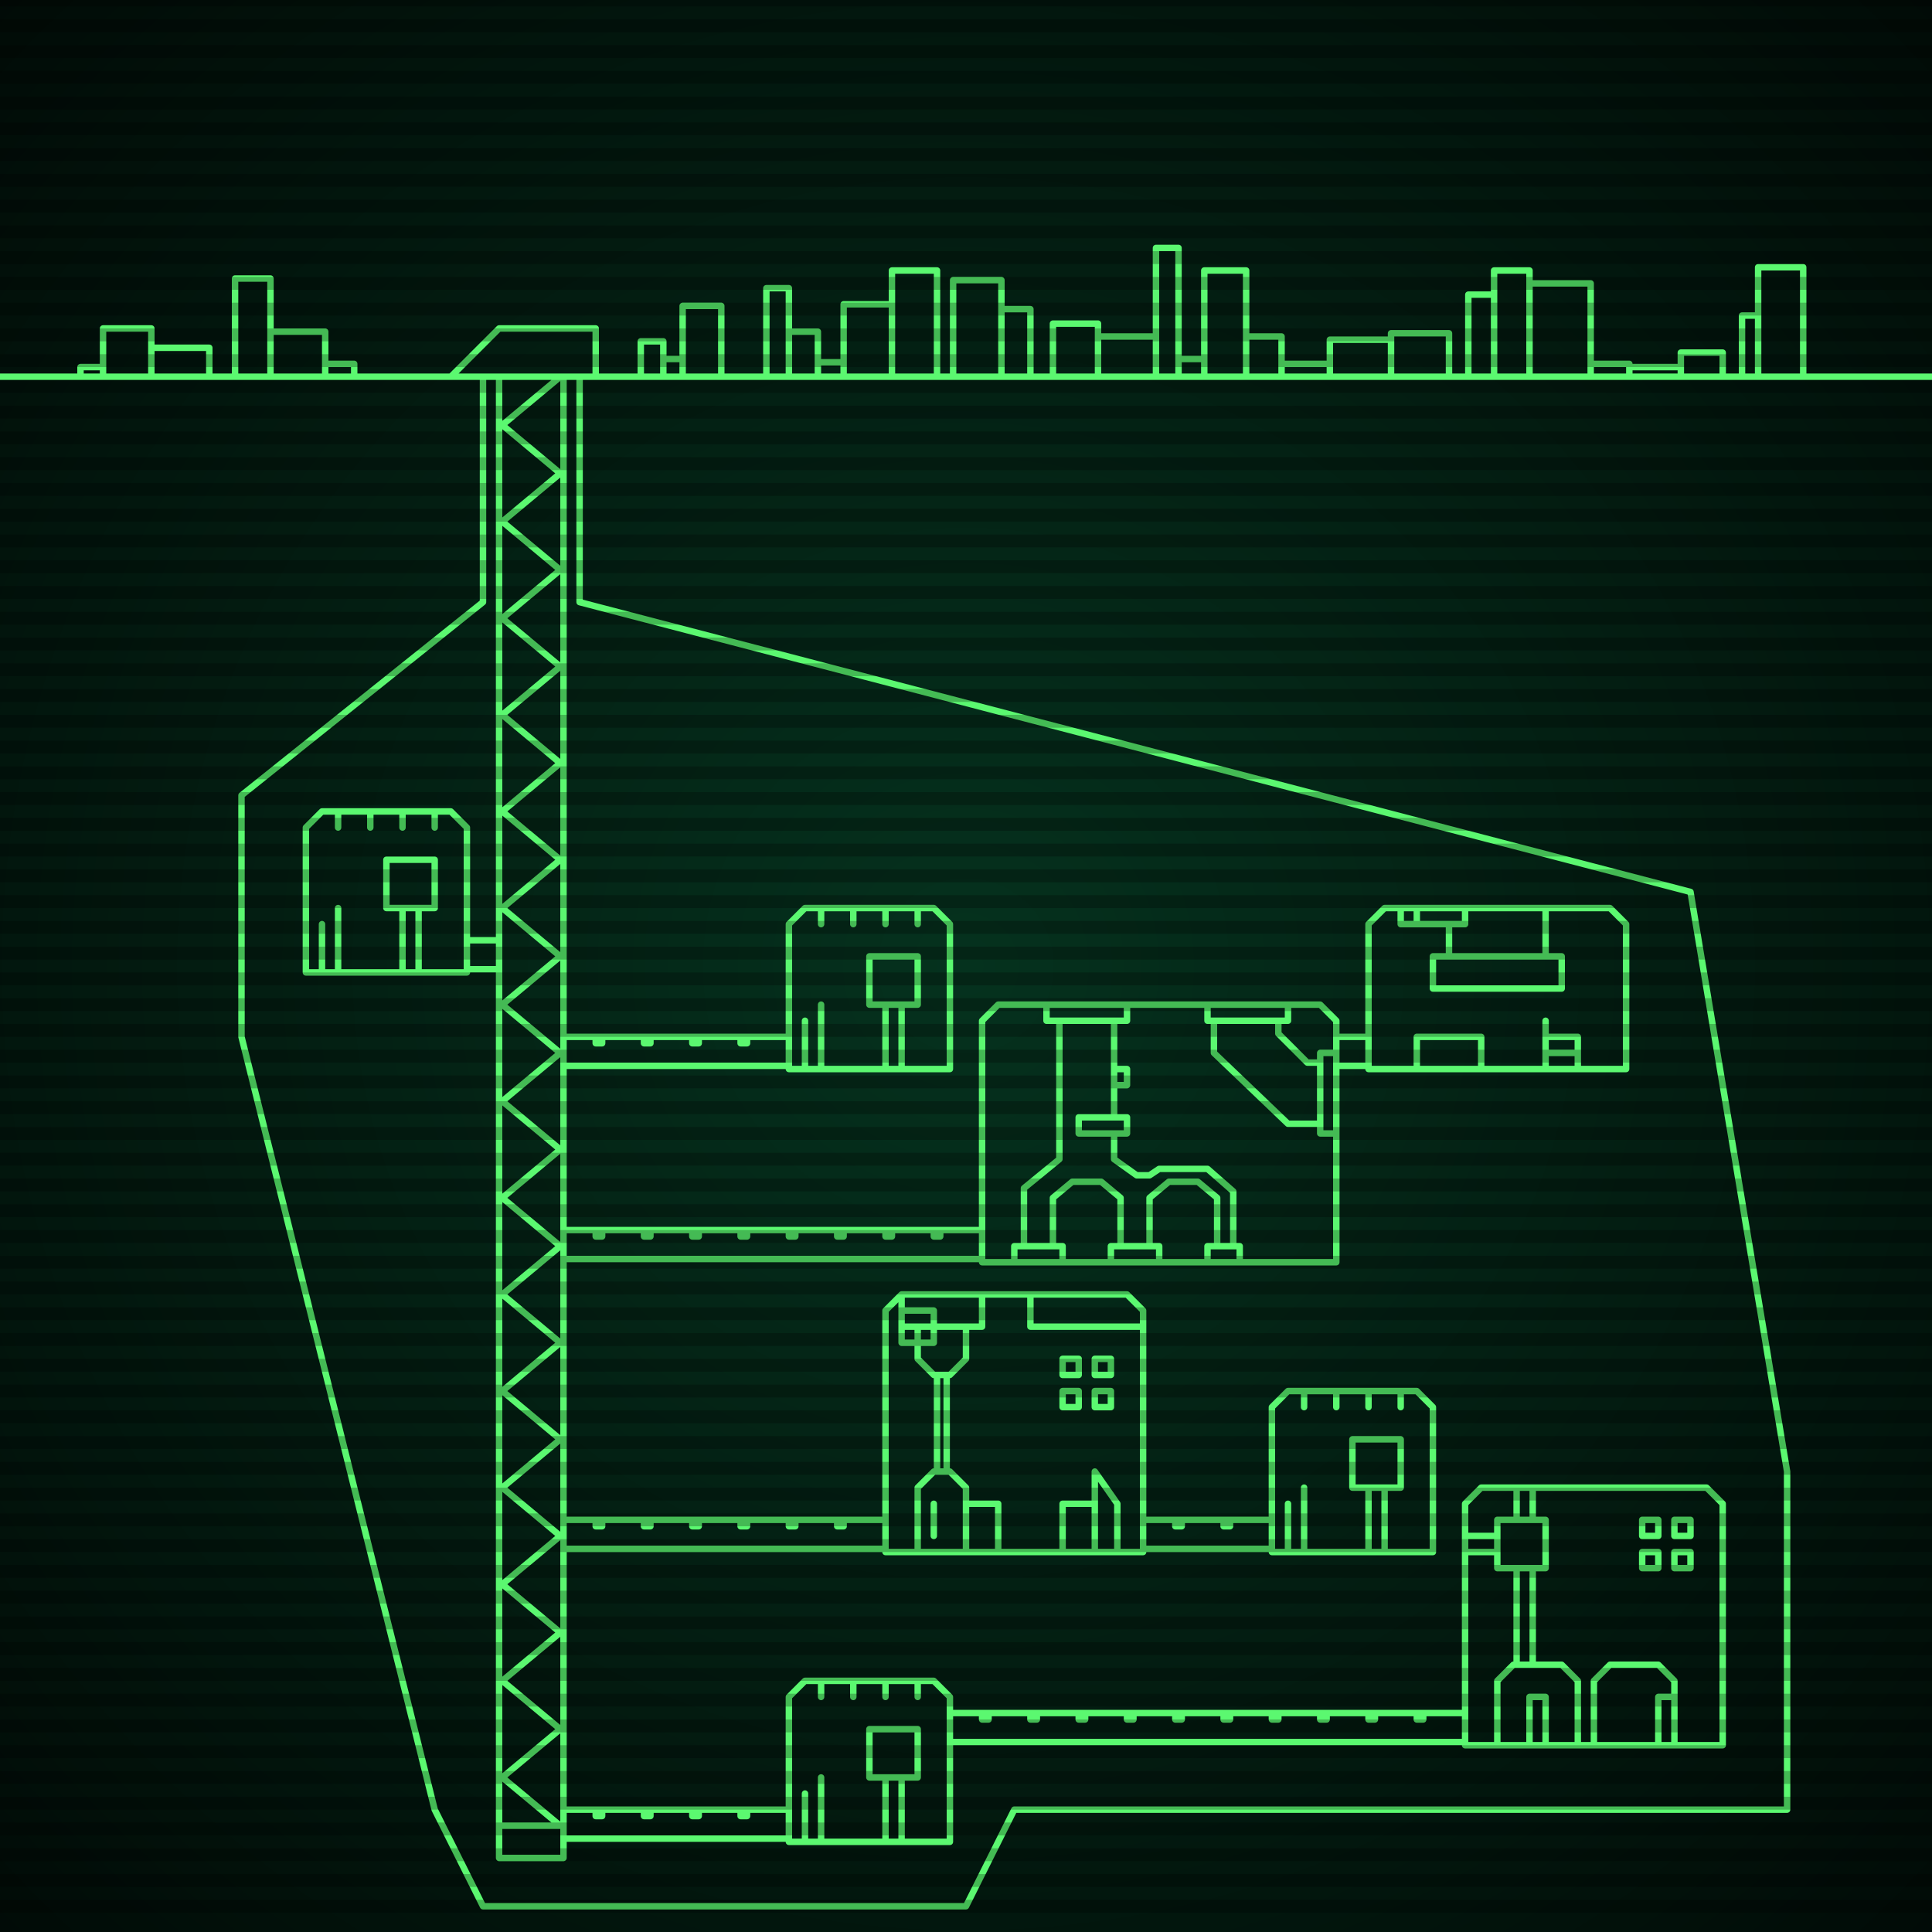 <svg xmlns="http://www.w3.org/2000/svg"
     width="600" height="600"
>

    <defs>
        <radialGradient id="screenGradient"
                        r="100%"
        >
            <stop offset="0%" stop-color="#05321e" />
            <stop offset="90%" stop-color="black" />

        </radialGradient>
    </defs>

    <rect
            fill="url(#screenGradient)"
            width="600" height="600" />


    <g id="monitor" >
        <g id="crt" class="on">
            <g id="terminal">
                <path
                        id="bunker-path"
                        style="fill: none;stroke: #5bf870;stroke-width:2px;stroke-linecap:round;stroke-linejoin:round;stroke-miterlimit:4;stroke-dasharray:none"
                        d="M -40,117 L 640,117 M 250,522 L 290,522 L 295,527 L 295,572 L 245,572 L 245,527 L 250,522 M 250,572 L 250,557 M 255,572 L 255,552 M 285,522 L 285,527 M 275,522 L 275,527 M 265,522 L 265,527 M 255,522 L 255,527 M 270,552 L 270,537 L 285,537 L 285,552 L 270,552 M 275,552 L 275,572 M 280,552 L 280,572 z M 430,282 L 500,282 L 505,287 L 505,332 L 425,332 L 425,287 L 430,282 M 435,282 L 435,287 L 455,287 L 455,282 M 440,282 L 440,287 M 450,287 L 450,297 M 480,282 L 480,297 M 445,297 L 445,307 L 485,307 L 485,297 L 445,297 M 440,332 L 440,322 L 460,322 L 460,332 L 440,332 M 480,332 L 480,317 M 480,327 L 480,327 L 490,327 L 490,332 L 480,332 M 480,322 L 480,322 L 490,322 L 490,327 L 480,327 z M 250,282 L 290,282 L 295,287 L 295,332 L 245,332 L 245,287 L 250,282 M 250,332 L 250,317 M 255,332 L 255,312 M 285,282 L 285,287 M 275,282 L 275,287 M 265,282 L 265,287 M 255,282 L 255,287 M 270,312 L 270,297 L 285,297 L 285,312 L 270,312 M 275,312 L 275,332 M 280,312 L 280,332 z M 400,432 L 440,432 L 445,437 L 445,482 L 395,482 L 395,437 L 400,432 M 400,482 L 400,467 M 405,482 L 405,462 M 435,432 L 435,437 M 425,432 L 425,437 M 415,432 L 415,437 M 405,432 L 405,437 M 420,462 L 420,447 L 435,447 L 435,462 L 420,462 M 425,462 L 425,482 M 430,462 L 430,482 z M 280,402 L 350,402 L 355,407 L 355,482 L 275,482 L 275,407 L 280,402 M 290,477 L 290,467 M 285,482 L 285,462 L 290,457 L 295,457 L 300,462 L 300,482 M 285,412 L 285,422 L 290,427 L 295,427 L 300,422 L 300,412 M 291,427 L 291,457 M 294,427 L 294,457 M 280,402 L 280,412 L 305,412 L 305,402 M 320,402 L 320,412 L 355,412 M 320,402 M 280,407 L 280,417 L 290,417 L 290,407 L 280,407 M 335,422 L 335,427 L 330,427 L 330,422 L 335,422 M 335,432 L 335,437 L 330,437 L 330,432 L 335,432 M 345,422 L 345,427 L 340,427 L 340,422 L 345,422 M 345,432 L 345,437 L 340,437 L 340,432 L 345,432 M 347,482 L 347,467 L 340,457 L 340,482 M 330,482 L 330,467 L 340,467 L 340,482 M 300,482 L 300,467 L 310,467 L 310,482 z M 310,312 L 410,312 L 415,317 L 415,392 L 305,392 L 305,317 L 310,312 M 315,392 L 315,387 L 330,387 L 330,392 M 345,392 L 345,387 L 360,387 L 360,392 M 375,392 L 375,387 L 385,387 L 385,392 M 318,387 L 318,369 L 329,360 L 329,317 M 327,387 L 327,372 L 333,367 L 342,367 L 348,372 L 348,387 M 357,387 L 357,372 L 363,367 L 372,367 L 378,372 L 378,387 M 383,387 L 383,370 L 375,363 L 360,363 L 357,365 L 353,365 L 346,360 L 346,353 M 346,347 L 346,317 M 350,312 L 350,317 L 325,317 L 325,312 M 346,332 L 346,337 L 350,337 L 350,332 L 346,332 M 335,347 L 335,352 L 350,352 L 350,347 L 335,347 M 375,312 L 375,317 L 400,317 L 400,312 M 415,327 L 415,352 L 410,352 L 410,327 L 415,327 M 397,317 L 397,321 L 406,330 L 410,330 M 410,349 L 400,349 L 377,327 L 377,317 M 327,387 z M 100,252 L 140,252 L 145,257 L 145,302 L 95,302 L 95,257 L 100,252 M 100,302 L 100,287 M 105,302 L 105,282 M 135,252 L 135,257 M 125,252 L 125,257 M 115,252 L 115,257 M 105,252 L 105,257 M 120,282 L 120,267 L 135,267 L 135,282 L 120,282 M 125,282 L 125,302 M 130,282 L 130,302 z M 460,462 L 530,462 L 535,467 L 535,542 L 455,542 L 455,467 L 460,462 M 465,542 L 465,522 L 470,517 L 485,517 L 490,522 L 490,542 M 475,542 L 475,527 L 480,527 L 480,542 M 495,542 L 495,522 L 500,517 L 515,517 L 520,522 L 520,542 M 515,542 L 515,527 L 520,527 L 520,542 M 471,517 L 471,487 M 476,517 L 476,487 M 465,487 L 480,487 L 480,472 L 465,472 L 465,487 M 455,482 L 465,482 M 455,477 L 465,477 M 471,472 L 471,462 M 476,472 L 476,462 M 515,487 L 510,487 L 510,482 L 515,482 L 515,487 M 515,477 L 510,477 L 510,472 L 515,472 L 515,477 M 525,487 L 520,487 L 520,482 L 525,482 L 525,487 M 525,477 L 520,477 L 520,472 L 525,472 L 525,477 z M 140,117 L 155,102 L 185,102 L 185,117 M 155,117 L 155,577 L 175,577 L 175,117 M 155,117 L 174,117 L 156,132 L 174,147 L 156,162 L 174,177 L 156,192 L 174,207 L 156,222 L 174,237 L 156,252 L 174,267 L 156,282 L 174,297 L 156,312 L 174,327 L 156,342 L 174,357 L 156,372 L 174,387 L 156,402 L 174,417 L 156,432 L 174,447 L 156,462 L 174,477 L 156,492 L 174,507 L 156,522 L 174,537 L 156,552 L 174,567 L 156,567 M 245,562 L 175,562 M 175,571 L 245,571 M 230,562 L 230,564 L 232,564 L 232,562 M 215,562 L 215,564 L 217,564 L 217,562 M 200,562 L 200,564 L 202,564 L 202,562 M 185,562 L 185,564 L 187,564 L 187,562 M 425,322 L 415,322 M 415,331 L 425,331 M 245,322 L 175,322 M 175,331 L 245,331 M 230,322 L 230,324 L 232,324 L 232,322 M 215,322 L 215,324 L 217,324 L 217,322 M 200,322 L 200,324 L 202,324 L 202,322 M 185,322 L 185,324 L 187,324 L 187,322 M 395,472 L 355,472 M 355,481 L 395,481 M 380,472 L 380,474 L 382,474 L 382,472 M 365,472 L 365,474 L 367,474 L 367,472 M 275,472 L 175,472 M 175,481 L 275,481 M 260,472 L 260,474 L 262,474 L 262,472 M 245,472 L 245,474 L 247,474 L 247,472 M 230,472 L 230,474 L 232,474 L 232,472 M 215,472 L 215,474 L 217,474 L 217,472 M 200,472 L 200,474 L 202,474 L 202,472 M 185,472 L 185,474 L 187,474 L 187,472 M 305,382 L 175,382 M 175,391 L 305,391 M 290,382 L 290,384 L 292,384 L 292,382 M 275,382 L 275,384 L 277,384 L 277,382 M 260,382 L 260,384 L 262,384 L 262,382 M 245,382 L 245,384 L 247,384 L 247,382 M 230,382 L 230,384 L 232,384 L 232,382 M 215,382 L 215,384 L 217,384 L 217,382 M 200,382 L 200,384 L 202,384 L 202,382 M 185,382 L 185,384 L 187,384 L 187,382 M 145,292 L 155,292 M 155,301 L 145,301 M 455,532 L 295,532 M 295,541 L 455,541 M 440,532 L 440,534 L 442,534 L 442,532 M 425,532 L 425,534 L 427,534 L 427,532 M 410,532 L 410,534 L 412,534 L 412,532 M 395,532 L 395,534 L 397,534 L 397,532 M 380,532 L 380,534 L 382,534 L 382,532 M 365,532 L 365,534 L 367,534 L 367,532 M 350,532 L 350,534 L 352,534 L 352,532 M 335,532 L 335,534 L 337,534 L 337,532 M 320,532 L 320,534 L 322,534 L 322,532 M 305,532 L 305,534 L 307,534 L 307,532 z M 165,592 L 300,592 L 315,562 L 555,562 M 180,117 L 180,187 L 525,277 L 555,457 L 555,562 M 165,592 L 150,592 L 135,562 L 75,322 M 150,117 L 150,187 L 75,247 L 75,322 M 25,117 L 25,114 L 32,114 L 32,117 M 32,117 L 32,102 L 47,102 L 47,117 M 47,117 L 47,108 L 65,108 L 65,117 M 73,117 L 73,86.5 L 84,86.5 L 84,117 M 84,117 L 84,103 L 101,103 L 101,117 M 101,117 L 101,113 L 110,113 L 110,117 M 199,117 L 199,106 L 206,106 L 206,117 M 206,117 L 206,111.5 L 212,111.5 L 212,117 M 212,117 L 212,95 L 224,95 L 224,117 M 238,117 L 238,89.5 L 245,89.5 L 245,117 M 245,117 L 245,103 L 254,103 L 254,117 M 254,117 L 254,112.5 L 262,112.5 L 262,117 M 262,117 L 262,94.5 L 277,94.5 L 277,117 M 277,117 L 277,84 L 291,84 L 291,117 M 296,117 L 296,87 L 311,87 L 311,117 M 311,117 L 311,96 L 320,96 L 320,117 M 327,117 L 327,100.5 L 341,100.5 L 341,117 M 341,117 L 341,104.5 L 359,104.5 L 359,117 M 359,117 L 359,77 L 366,77 L 366,117 M 366,117 L 366,111.5 L 374,111.5 L 374,117 M 374,117 L 374,84 L 387,84 L 387,117 M 387,117 L 387,104.5 L 398,104.5 L 398,117 M 398,117 L 398,113 L 413,113 L 413,117 M 413,117 L 413,105.5 L 432,105.5 L 432,117 M 432,117 L 432,103.5 L 450,103.5 L 450,117 M 456,117 L 456,91.5 L 464,91.5 L 464,117 M 464,117 L 464,84 L 475,84 L 475,117 M 475,117 L 475,88 L 494,88 L 494,117 M 494,117 L 494,113 L 506,113 L 506,117 M 506,117 L 506,114 L 522,114 L 522,117 M 522,117 L 522,109.5 L 535,109.5 L 535,117 M 541,117 L 541,98 L 546,98 L 546,117 M 546,117 L 546,83 L 560,83 L 560,117 "

                />
            </g>
        </g>
    </g>

    <g id="stripes"
    >
        <path
                id="stripe-path"
                style="stroke: rgba(0, 0, 0, 0.25);stroke-width:4px;"
                d="M 0,0 L 600,0 M 0,8 L 600,8 M 0,16 L 600,16 M 0,24 L 600,24 M 0,32 L 600,32 M 0,40 L 600,40 M 0,48 L 600,48 M 0,56 L 600,56 M 0,64 L 600,64 M 0,72 L 600,72 M 0,80 L 600,80 M 0,88 L 600,88 M 0,96 L 600,96 M 0,104 L 600,104 M 0,112 L 600,112 M 0,120 L 600,120 M 0,128 L 600,128 M 0,136 L 600,136 M 0,144 L 600,144 M 0,152 L 600,152 M 0,160 L 600,160 M 0,168 L 600,168 M 0,176 L 600,176 M 0,184 L 600,184 M 0,192 L 600,192 M 0,200 L 600,200 M 0,208 L 600,208 M 0,216 L 600,216 M 0,224 L 600,224 M 0,232 L 600,232 M 0,240 L 600,240 M 0,248 L 600,248 M 0,256 L 600,256 M 0,264 L 600,264 M 0,272 L 600,272 M 0,280 L 600,280 M 0,288 L 600,288 M 0,296 L 600,296 M 0,304 L 600,304 M 0,312 L 600,312 M 0,320 L 600,320 M 0,328 L 600,328 M 0,336 L 600,336 M 0,344 L 600,344 M 0,352 L 600,352 M 0,360 L 600,360 M 0,368 L 600,368 M 0,376 L 600,376 M 0,384 L 600,384 M 0,392 L 600,392 M 0,400 L 600,400 M 0,408 L 600,408 M 0,416 L 600,416 M 0,424 L 600,424 M 0,432 L 600,432 M 0,440 L 600,440 M 0,448 L 600,448 M 0,456 L 600,456 M 0,464 L 600,464 M 0,472 L 600,472 M 0,480 L 600,480 M 0,488 L 600,488 M 0,496 L 600,496 M 0,504 L 600,504 M 0,512 L 600,512 M 0,520 L 600,520 M 0,528 L 600,528 M 0,536 L 600,536 M 0,544 L 600,544 M 0,552 L 600,552 M 0,560 L 600,560 M 0,568 L 600,568 M 0,576 L 600,576 M 0,584 L 600,584 M 0,592 L 600,592 z"
        />
    </g>
</svg>